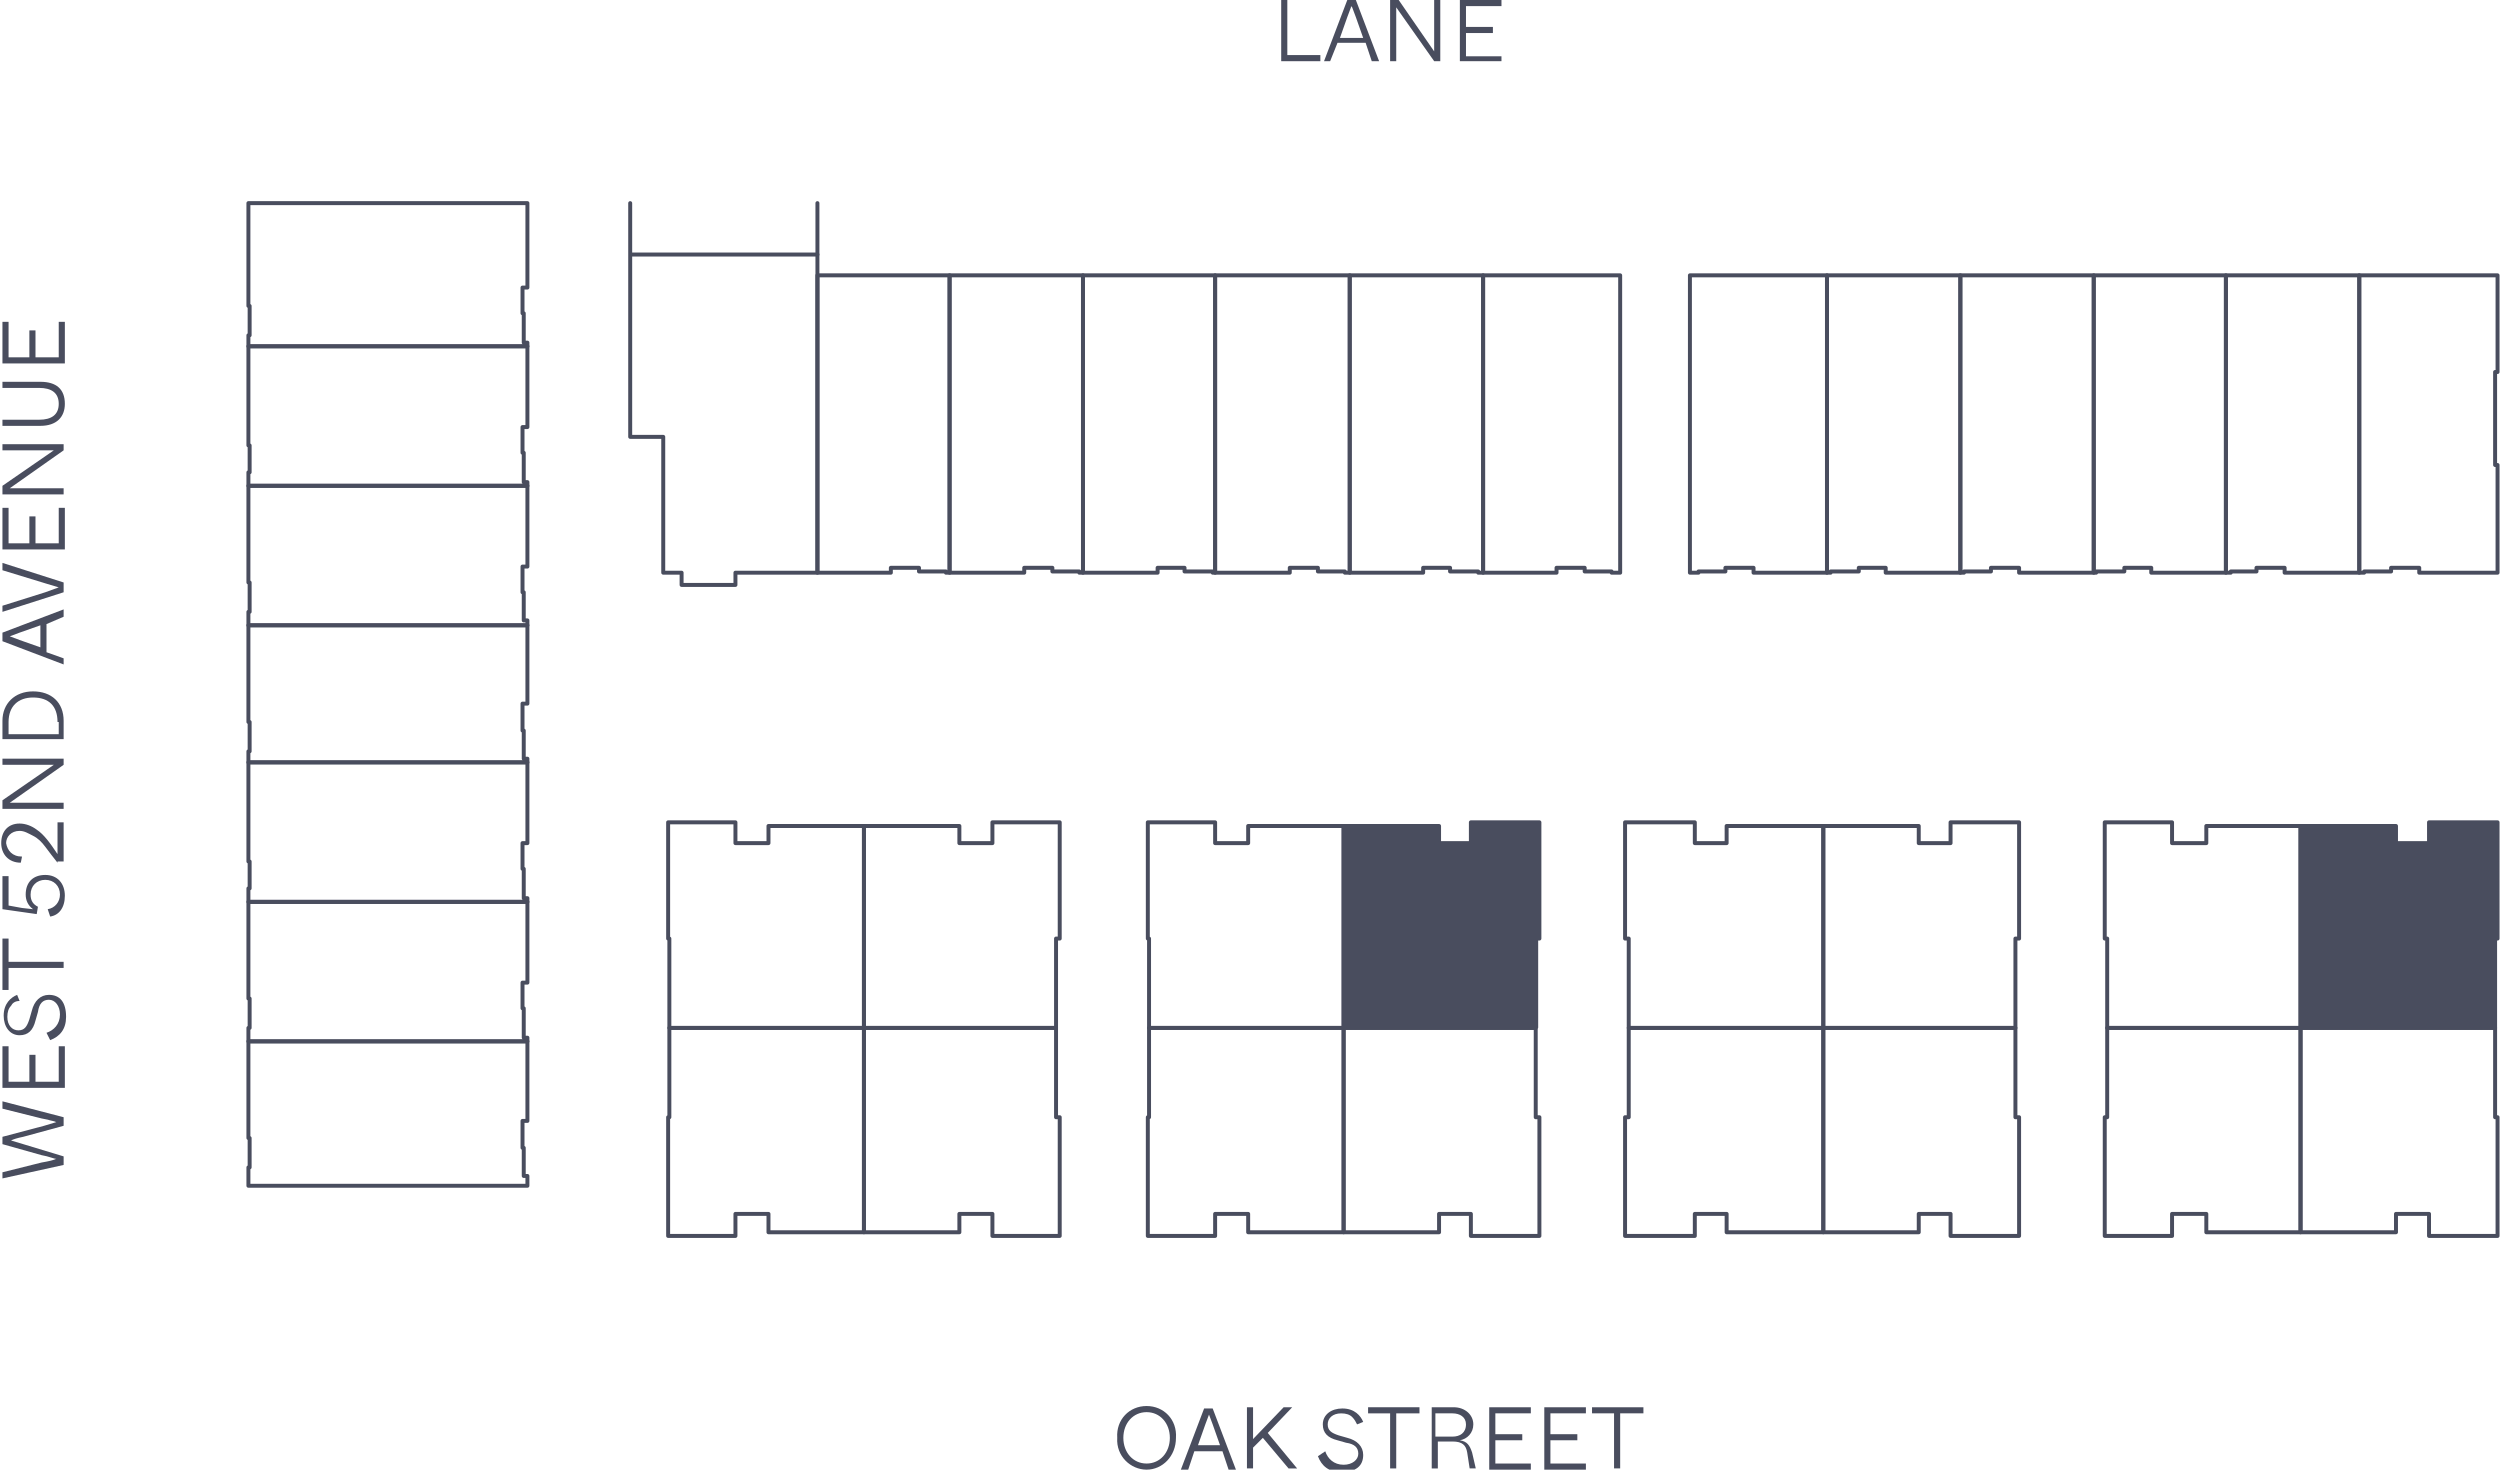 <?xml version="1.0" encoding="utf-8"?>
<!-- Generator: Adobe Illustrator 26.0.1, SVG Export Plug-In . SVG Version: 6.00 Build 0)  -->
<svg version="1.1" id="Layer_1" xmlns="http://www.w3.org/2000/svg" xmlns:xlink="http://www.w3.org/1999/xlink" x="0px" y="0px"
	 viewBox="0 0 204.3 120.1" style="enable-background:new 0 0 204.3 120.1;" xml:space="preserve">
<style type="text/css">
	.st0{fill:#494D5E;}
	.st1{fill:none;stroke:#494D5E;stroke-width:0.324;stroke-linecap:round;stroke-linejoin:round;}
</style>
<g>
	<polyline class="st0" points="125.9,67.2 120.2,67.2 120.2,68.9 117.6,68.9 117.6,67.5 109.8,67.5 109.8,84 125.7,84 125.7,76.7 
		125.9,76.7 125.9,67.2 	"/>
	<polyline class="st0" points="204.1,67.2 198.6,67.2 198.6,68.9 195.9,68.9 195.9,67.5 188.1,67.5 188.1,84 204,84 204,76.7 
		204.1,76.7 204.1,67.2 	"/>
	<polyline class="st1" points="121.2,22.6 121.2,22.5 131.5,22.5 132.4,22.5 132.4,46.8 131.7,46.8 131.7,46.7 129.5,46.7 
		129.5,46.4 127.2,46.4 127.2,46.8 121.2,46.8 121.2,22.6 	"/>
	<polyline class="st1" points="121.2,22.5 110.3,22.5 110.3,46.8 116.3,46.8 116.3,46.4 118.5,46.4 118.5,46.7 120.8,46.7 
		120.8,46.8 121.2,46.8 121.2,22.5 	"/>
	<polyline class="st1" points="110.3,22.5 99.3,22.5 99.3,46.8 105.4,46.8 105.4,46.4 107.7,46.4 107.7,46.7 109.9,46.7 109.9,46.8 
		110.3,46.8 110.3,22.5 	"/>
	<polyline class="st1" points="99.3,22.5 88.5,22.5 88.5,46.8 94.6,46.8 94.6,46.4 96.8,46.4 96.8,46.7 99.1,46.7 99.1,46.8 
		99.3,46.8 99.3,22.5 	"/>
	<polyline class="st1" points="88.5,22.5 77.6,22.5 77.6,46.8 83.7,46.8 83.7,46.4 86,46.4 86,46.7 88.2,46.7 88.2,46.8 88.5,46.8 
		88.5,22.5 	"/>
	<polyline class="st1" points="77.6,22.5 77.6,46.8 77.3,46.8 77.3,46.7 75.1,46.7 75.1,46.4 72.8,46.4 72.8,46.8 66.8,46.8 
		66.8,22.5 77.6,22.5 	"/>
	<polyline class="st1" points="149.3,22.6 149.3,22.5 139,22.5 138.1,22.5 138.1,46.8 138.8,46.8 138.8,46.7 141,46.7 141,46.4 
		143.3,46.4 143.3,46.8 149.3,46.8 149.3,22.6 	"/>
	<polyline class="st1" points="149.3,22.5 160.2,22.5 160.2,46.8 154.1,46.8 154.1,46.4 151.9,46.4 151.9,46.7 149.6,46.7 
		149.6,46.8 149.3,46.8 149.3,22.5 	"/>
	<polyline class="st1" points="160.2,22.5 171.1,22.5 171.1,46.8 165,46.8 165,46.4 162.7,46.4 162.7,46.7 160.5,46.7 160.5,46.8 
		160.2,46.8 160.2,22.5 	"/>
	<polyline class="st1" points="171.1,22.5 181.9,22.5 181.9,46.8 175.8,46.8 175.8,46.4 173.6,46.4 173.6,46.7 171.3,46.7 
		171.3,46.8 171.1,46.8 171.1,22.5 	"/>
	<polyline class="st1" points="181.9,22.5 192.8,22.5 192.8,46.8 186.7,46.8 186.7,46.4 184.4,46.4 184.4,46.7 182.3,46.7 
		182.3,46.8 181.9,46.8 181.9,22.5 	"/>
	<polyline class="st1" points="192.8,22.5 204.1,22.5 204.1,30.4 203.9,30.4 203.9,38 204.1,38 204.1,46.8 197.7,46.8 197.7,46.4 
		195.4,46.4 195.4,46.7 193.2,46.7 193.2,46.8 192.8,46.8 192.8,22.5 	"/>
	<polyline class="st1" points="54.6,67.2 60.1,67.2 60.1,68.9 62.8,68.9 62.8,67.5 70.6,67.5 70.6,84 54.7,84 54.7,76.7 54.6,76.7 
		54.6,67.2 	"/>
	<polyline class="st1" points="86.6,67.2 81.1,67.2 81.1,68.9 78.4,68.9 78.4,67.5 70.6,67.5 70.6,84 86.3,84 86.3,76.7 86.6,76.7 
		86.6,67.2 	"/>
	<polyline class="st1" points="54.6,101 60.1,101 60.1,99.2 62.8,99.2 62.8,100.7 70.6,100.7 70.6,84 54.7,84 54.7,91.3 54.6,91.3 
		54.6,101 	"/>
	<polyline class="st1" points="86.6,101 81.1,101 81.1,99.2 78.4,99.2 78.4,100.7 70.6,100.7 70.6,84 86.3,84 86.3,91.3 86.6,91.3 
		86.6,101 	"/>
	<polyline class="st1" points="93.8,67.2 99.3,67.2 99.3,68.9 102,68.9 102,67.5 109.8,67.5 109.8,84 93.9,84 93.9,76.7 93.8,76.7 
		93.8,67.2 	"/>
	<polyline class="st1" points="93.8,101 99.3,101 99.3,99.2 102,99.2 102,100.7 109.8,100.7 109.8,84 93.9,84 93.9,91.3 93.8,91.3 
		93.8,101 	"/>
	<polyline class="st1" points="125.8,101 120.2,101 120.2,99.2 117.6,99.2 117.6,100.7 109.8,100.7 109.8,84 125.5,84 125.5,91.3 
		125.8,91.3 125.8,101 	"/>
	<polyline class="st1" points="132.8,67.2 138.5,67.2 138.5,68.9 141.1,68.9 141.1,67.5 149,67.5 149,84 133.1,84 133.1,76.7 
		132.8,76.7 132.8,67.2 	"/>
	<polyline class="st1" points="132.8,101 138.5,101 138.5,99.2 141.1,99.2 141.1,100.7 149,100.7 149,84 133.1,84 133.1,91.3 
		132.8,91.3 132.8,101 	"/>
	<polyline class="st1" points="165,101 159.4,101 159.4,99.2 156.8,99.2 156.8,100.7 149,100.7 149,84 164.7,84 164.7,91.3 
		165,91.3 165,101 	"/>
	<polyline class="st1" points="172,67.2 177.5,67.2 177.5,68.9 180.3,68.9 180.3,67.5 188,67.5 188,84 172.2,84 172.2,76.7 
		172,76.7 172,67.2 	"/>
	<polyline class="st1" points="172,101 177.5,101 177.5,99.2 180.3,99.2 180.3,100.7 188,100.7 188,84 172.2,84 172.2,91.3 
		172,91.3 172,101 	"/>
	<polyline class="st1" points="204.1,101 198.5,101 198.5,99.2 195.8,99.2 195.8,100.7 188,100.7 188,84 203.9,84 203.9,91.3 
		204.1,91.3 204.1,101 	"/>
	<polyline class="st1" points="20.3,27.4 20.3,28.3 43.1,28.3 43.1,28 42.8,28 42.8,25.6 42.7,25.6 42.7,23.5 43.1,23.5 43.1,16.6 
		20.3,16.6 20.3,25 20.4,25 20.4,27.4 20.3,27.4 	"/>
	<polyline class="st1" points="20.3,28.3 20.3,36.4 20.4,36.4 20.4,38.6 20.3,38.6 20.3,39.7 43.1,39.7 43.1,39.4 42.8,39.4 
		42.8,37 42.7,37 42.7,34.9 43.1,34.9 43.1,28.3 20.3,28.3 	"/>
	<polyline class="st1" points="20.3,39.7 20.3,47.6 20.4,47.6 20.4,50 20.3,50 20.3,51.1 43.1,51.1 43.1,50.7 42.8,50.7 42.8,48.4 
		42.7,48.4 42.7,46.3 43.1,46.3 43.1,39.7 20.3,39.7 	"/>
	<polyline class="st1" points="20.3,51.1 20.3,59 20.4,59 20.4,61.4 20.3,61.4 20.3,62.3 43.1,62.3 43.1,62 42.8,62 42.8,59.7 
		42.7,59.7 42.7,57.5 43.1,57.5 43.1,51.1 20.3,51.1 	"/>
	<polyline class="st1" points="20.3,62.3 20.3,70.4 20.4,70.4 20.4,72.6 20.3,72.6 20.3,73.7 43.1,73.7 43.1,73.4 42.8,73.4 
		42.8,71 42.7,71 42.7,68.9 43.1,68.9 43.1,62.3 20.3,62.3 	"/>
	<polyline class="st1" points="20.3,73.7 20.3,81.6 20.4,81.6 20.4,84 20.3,84 20.3,85.1 43.1,85.1 43.1,84.8 42.8,84.8 42.8,82.4 
		42.7,82.4 42.7,80.3 43.1,80.3 43.1,73.7 20.3,73.7 	"/>
	<polyline class="st1" points="43.1,85.1 20.3,85.1 20.3,93 20.4,93 20.4,95.4 20.3,95.4 20.3,96.9 43.1,96.9 43.1,96.1 42.8,96.1 
		42.8,93.8 42.7,93.8 42.7,91.6 43.1,91.6 43.1,85.1 	"/>
	<polyline class="st1" points="125.8,67.2 120.2,67.2 120.2,68.9 117.6,68.9 117.6,67.5 109.8,67.5 109.8,84 125.5,84 125.5,76.7 
		125.8,76.7 125.8,67.2 	"/>
	<polyline class="st1" points="165,67.2 159.4,67.2 159.4,68.9 156.8,68.9 156.8,67.5 149,67.5 149,84 164.7,84 164.7,76.7 
		165,76.7 165,67.2 	"/>
	<polyline class="st1" points="204.1,67.2 198.5,67.2 198.5,68.9 195.8,68.9 195.8,67.5 188,67.5 188,84 203.9,84 203.9,76.7 
		204.1,76.7 204.1,67.2 	"/>
	<g>
		<path class="st0" d="M93.7,114.9c1.4,0,2.5,1.1,2.4,2.6c0,1.5-1.1,2.6-2.4,2.6c-1.3,0-2.5-1.1-2.4-2.6
			C91.2,116,92.3,114.9,93.7,114.9z M93.7,115.4c-1.1,0-1.9,0.9-1.9,2.1c0,1.2,0.8,2.1,1.9,2.1c1.1,0,1.9-0.9,1.9-2.1
			C95.6,116.3,94.8,115.4,93.7,115.4z"/>
		<path class="st0" d="M99.9,118.6h-2.3l-0.5,1.5h-0.6l1.9-5h0.7l1.9,5h-0.6L99.9,118.6z M99.7,118.1l-0.6-1.7l-0.3-0.8l0-0.1l0,0.1
			l-0.3,0.8l-0.6,1.7H99.7z"/>
		<path class="st0" d="M103.2,117.5l-0.8,0.8v1.7h-0.5v-5h0.5v1.5v1.1l2.5-2.6h0.7l-2,2.1l2.4,2.9h-0.7L103.2,117.5z"/>
		<path class="st0" d="M108.3,118.6c0.2,0.6,0.7,1.1,1.5,1.1c0.7,0,1.2-0.4,1.2-0.9c0-0.5-0.3-0.8-1-0.9l-0.7-0.2
			c-0.8-0.2-1.2-0.6-1.2-1.3c0-0.8,0.7-1.3,1.6-1.3c1,0,1.5,0.6,1.7,1.1l-0.5,0.2c-0.1-0.2-0.2-0.4-0.4-0.6
			c-0.2-0.2-0.5-0.3-0.9-0.3c-0.7,0-1.1,0.4-1.1,0.9c0,0.5,0.3,0.7,0.9,0.9l0.7,0.2c0.8,0.2,1.3,0.7,1.3,1.4c0,0.9-0.6,1.4-1.8,1.4
			c-1,0-1.6-0.5-1.9-1.3L108.3,118.6z"/>
		<path class="st0" d="M113.6,115.5h-1.8V115h4.2v0.5h-1.9v4.5h-0.5V115.5z"/>
		<path class="st0" d="M116.8,115h2c0.9,0,1.6,0.6,1.6,1.4c0,0.7-0.5,1.2-1.1,1.3c0.6,0.1,0.8,0.4,1,1l0.3,1.3h-0.5l-0.2-1.3
			c-0.1-0.6-0.4-0.9-1.2-0.9h-1.2v2.2h-0.5V115z M118.7,117.4c0.6,0,1.1-0.3,1.1-1c0-0.6-0.5-0.9-1.1-0.9h-1.4v1.9H118.7z"/>
		<path class="st0" d="M121.7,115h3.4v0.5h-2.9v1.7h2.2v0.5h-2.2v1.9h2.9v0.5h-3.4V115z"/>
		<path class="st0" d="M126.2,115h3.4v0.5h-2.9v1.7h2.2v0.5h-2.2v1.9h2.9v0.5h-3.4V115z"/>
		<path class="st0" d="M131.9,115.5h-1.8V115h4.2v0.5h-1.9v4.5h-0.5V115.5z"/>
	</g>
	<g>
		<path class="st0" d="M104.7,0h0.5v4.5h2.7V5h-3.2V0z"/>
		<path class="st0" d="M111.6,3.5h-2.3L108.7,5h-0.5l1.9-5h0.7l1.9,5h-0.6L111.6,3.5z M111.4,3.1l-0.6-1.7l-0.3-0.8l-0.1-0.1l0,0.1
			l-0.3,0.8l-0.6,1.7H111.4z"/>
		<path class="st0" d="M113.6,0h0.7l2.9,4.2V3.1V0h0.5v5h-0.5l-3.1-4.4v1.2V5h-0.5V0z"/>
		<path class="st0" d="M119.3,0h3.4v0.5h-2.9v1.7h2.2v0.5h-2.2v1.9h2.9V5h-3.4V0z"/>
	</g>
	<g>
		<path class="st0" d="M0.2,96.3v-0.5L3.4,95c0.6-0.1,1-0.2,1.2-0.3c-0.2,0-0.6-0.2-1.2-0.3l-3.2-0.9v-0.6l3.4-0.9l1-0.3
			c-0.2-0.1-0.4-0.1-0.7-0.2l-0.5-0.1l-3.2-0.8V90l5,1.3v0.7l-3.3,0.9c-0.5,0.1-0.8,0.2-1,0.3l1,0.3l3.3,1v0.7L0.2,96.3z"/>
		<path class="st0" d="M0.2,88.9v-3.4h0.5v2.9h1.7v-2.2h0.5v2.2h1.9v-2.9h0.5v3.4H0.2z"/>
		<path class="st0" d="M3.8,84.4c0.6-0.2,1.1-0.7,1.1-1.5c0-0.7-0.4-1.2-0.9-1.2c-0.5,0-0.8,0.3-0.9,1l-0.2,0.7
			c-0.2,0.8-0.6,1.2-1.3,1.2c-0.8,0-1.3-0.7-1.3-1.6c0-1,0.6-1.5,1.1-1.7l0.2,0.5C1.2,81.8,1,82,0.9,82.2c-0.2,0.2-0.3,0.5-0.3,0.9
			c0,0.7,0.4,1.1,0.9,1.1c0.5,0,0.7-0.3,0.9-0.9l0.2-0.7c0.2-0.8,0.7-1.3,1.4-1.3c0.9,0,1.4,0.6,1.4,1.8c0,1-0.5,1.6-1.3,1.9
			L3.8,84.4z"/>
		<path class="st0" d="M0.7,79.1v1.8H0.2v-4.2h0.5v1.9h4.5v0.5H0.7z"/>
		<path class="st0" d="M3.9,74.3c0.6-0.1,1-0.6,1-1.2c0-0.7-0.5-1.2-1.2-1.2c-0.7,0-1.2,0.5-1.2,1.2c0,0.5,0.2,0.8,0.6,1L3,74.7
			l-2.8-0.4v-2.7h0.5v2.4l1.1,0.2l0.9,0.1c-0.4-0.3-0.6-0.7-0.6-1.2c0-1,0.6-1.6,1.6-1.6c1,0,1.6,0.7,1.6,1.7c0,1-0.5,1.6-1.2,1.7
			L3.9,74.3z"/>
		<path class="st0" d="M4.7,70.5C4.3,70,4,69.6,3.7,69.2c-0.3-0.4-0.6-0.7-1-0.9c-0.4-0.2-0.7-0.4-1.1-0.4c-0.7,0-1.1,0.5-1.1,1
			C0.6,69.5,1,70,1.8,70l-0.1,0.5c-1,0-1.6-0.7-1.6-1.6c0-1,0.6-1.6,1.5-1.6c0.5,0,1,0.2,1.4,0.5c0.6,0.4,1.1,1.1,1.7,2v-1.1v-1.5
			h0.5v3.2H4.7z"/>
		<path class="st0" d="M0.2,66.1v-0.7l4.2-2.9H3.3H0.2V62h5v0.5l-4.4,3.1H2h3.2v0.5H0.2z"/>
		<path class="st0" d="M0.2,60.5v-1.6c0-1.4,1-2.4,2.5-2.4c1.5,0,2.5,0.9,2.5,2.4v1.5H0.2z M4.7,59c0-1.3-0.7-2-2-2
			c-1.2,0-2,0.7-2,2v1h4.1V59z"/>
		<path class="st0" d="M3.8,51v2.3l1.4,0.5v0.5l-5-1.9v-0.7l5-1.9v0.6L3.8,51z M3.3,51.1l-1.7,0.6l-0.8,0.3l-0.1,0l0.1,0l0.8,0.3
			l1.7,0.6V51.1z"/>
		<path class="st0" d="M0.2,50v-0.5l3.5-1.1L4.8,48l-1-0.3l-3.6-1.1V46l5,1.6v0.8L0.2,50z"/>
		<path class="st0" d="M0.2,44.9v-3.4h0.5v2.9h1.7v-2.2h0.5v2.2h1.9v-2.9h0.5v3.4H0.2z"/>
		<path class="st0" d="M0.2,40.4v-0.7l4.2-2.9H3.3H0.2v-0.5h5v0.5l-4.4,3.1H2h3.2v0.5H0.2z"/>
		<path class="st0" d="M0.2,34.8v-0.5h3c1,0,1.6-0.4,1.6-1.3s-0.6-1.3-1.6-1.3h-3v-0.5h3.1c1.3,0,2,0.6,2,1.8c0,1.1-0.7,1.8-2,1.8
			H0.2z"/>
		<path class="st0" d="M0.2,29.7v-3.4h0.5v2.9h1.7v-2.2h0.5v2.2h1.9v-2.9h0.5v3.4H0.2z"/>
	</g>
	<polyline class="st1" points="51.5,20.8 51.5,35.7 54.2,35.7 54.2,39.3 54.2,39.3 54.2,46.8 55.7,46.8 55.7,47.8 60.1,47.8 
		60.1,46.8 66.8,46.8 66.8,20.8 51.5,20.8 51.5,16.6 	"/>
	<line class="st1" x1="66.8" y1="20.8" x2="66.8" y2="16.6"/>
</g>
</svg>
